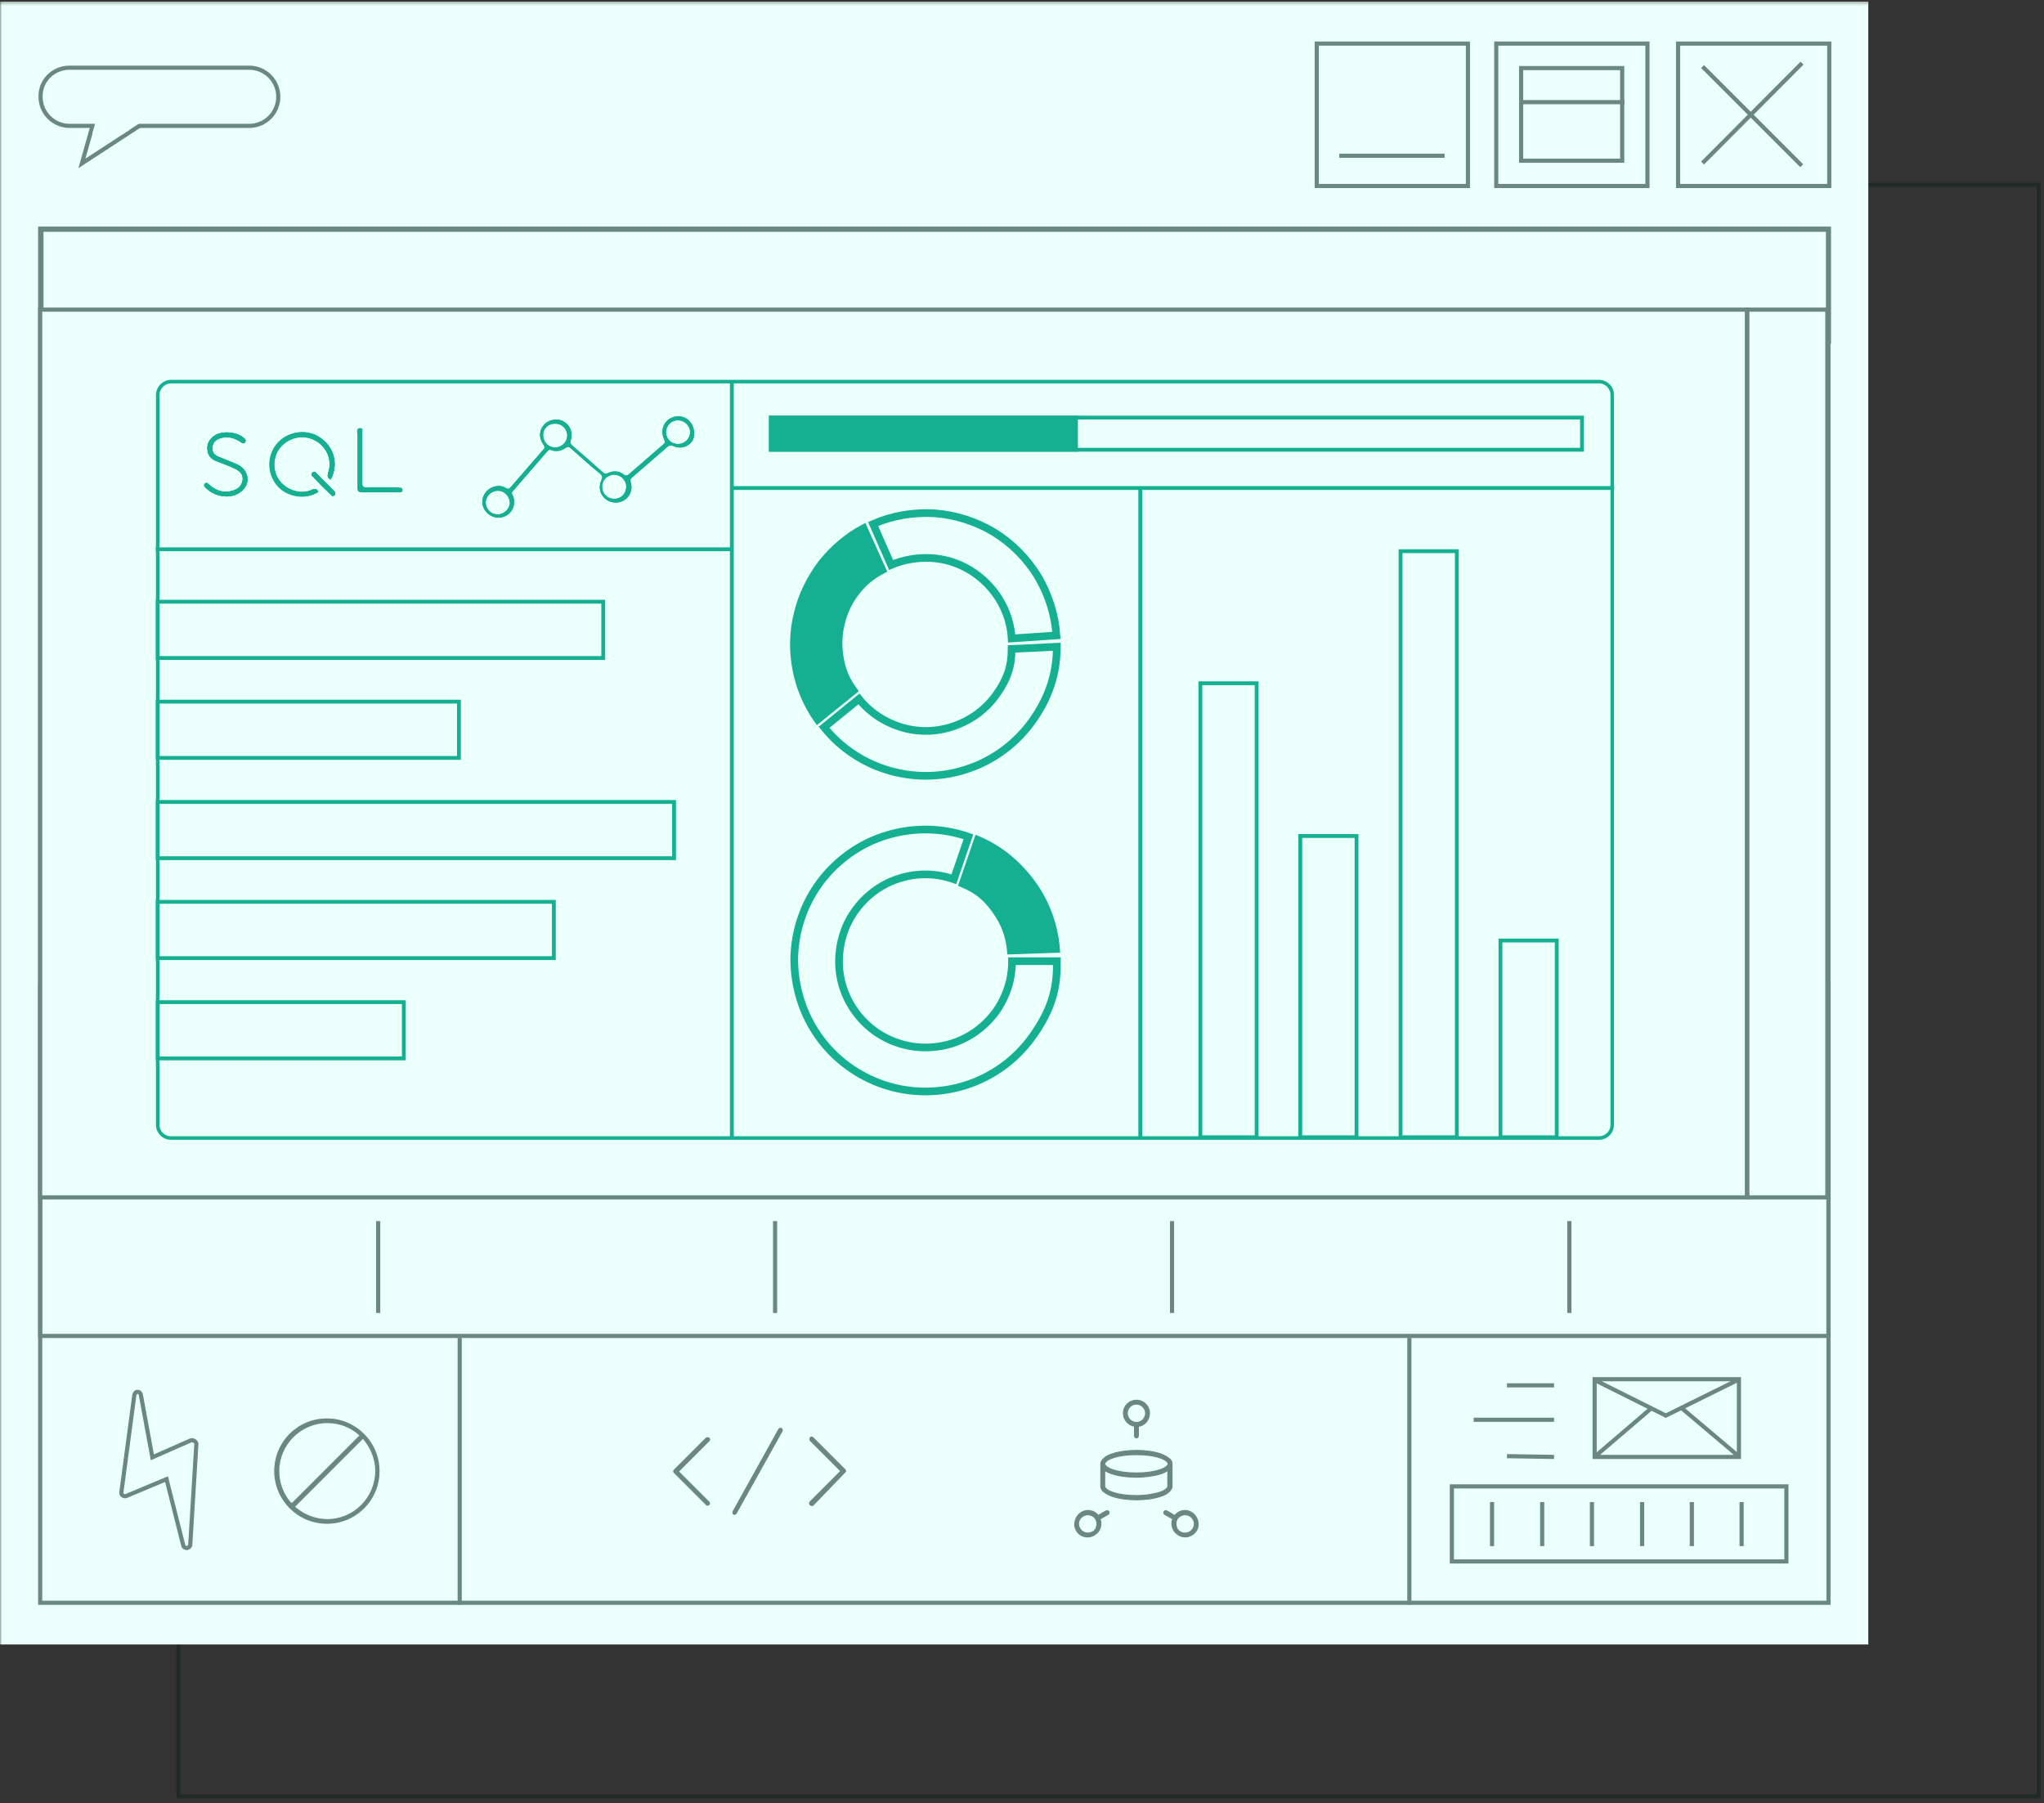 <svg width="534" height="471" viewBox="0 0 534 471" fill="none" xmlns="http://www.w3.org/2000/svg">
<rect x="0" y="0" width="534" height="471" fill="#333333" stroke="none"/>
<g clip-path="url(#clip0_4285_990)">
<mask id="mask0_4285_990" style="mask-type:luminance" maskUnits="userSpaceOnUse" x="0" y="0" width="534" height="471">
<path d="M0.5 0.884H533.5V469.884H0.5V0.884Z" fill="white" stroke="white"/>
</mask>
<g mask="url(#mask0_4285_990)">
<path opacity="0.5" d="M532.6 48.284H46.6V469.284H532.6V48.284Z" stroke="#0D211D"/>
<path d="M488.1 0.384H0V429.584H488.1V0.384Z" fill="#EBFFFB"/>
<path d="M477.7 59.784H10.5V418.684H477.7V59.784Z" stroke="#6A8780" stroke-width="1.083"/>
<path d="M477.7 257.584H10.5V348.984H477.7V257.584Z" stroke="#6A8780" stroke-width="1.083"/>
<path d="M98.8 342.984V318.984" stroke="#6A8780" stroke-width="1.083"/>
<path d="M202.5 342.984V318.984" stroke="#6A8780" stroke-width="1.083"/>
<path d="M306.2 342.984V318.984" stroke="#6A8780" stroke-width="1.083"/>
<path d="M410 342.984V318.984" stroke="#6A8780" stroke-width="1.083"/>
<path d="M477.7 59.884H10.7V89.184H477.7V59.884Z" stroke="#6A8780" stroke-width="1.33"/>
<path d="M456.4 80.884H10.5V312.784H456.4V80.884Z" fill="#EBFFFB" stroke="#6A8780" stroke-width="1.083"/>
<path d="M477.4 80.884H456.5V312.784H477.4V80.884Z" fill="#EBFFFB" stroke="#6A8780" stroke-width="1.083"/>
<path d="M120.1 419.184V349.484" stroke="#6A8780" stroke-width="1.083"/>
<path d="M368.2 419.184V349.484" stroke="#6A8780" stroke-width="1.083"/>
<path d="M393.7 361.884H406" stroke="#6A8780" stroke-width="1.083"/>
<path d="M385 370.884H406" stroke="#6A8780" stroke-width="1.083"/>
<path d="M393.7 380.384L406 380.584" stroke="#6A8780" stroke-width="1.083"/>
<path d="M454.3 360.284H416.6V380.584H454.3V360.284Z" stroke="#6A8780" stroke-width="1.083"/>
<path d="M416.8 360.584L435.2 369.784L454 360.484" stroke="#6A8780" stroke-width="1.083"/>
<path d="M431.4 367.884L416.8 380.384" stroke="#6A8780" stroke-width="1.083"/>
<path d="M439.4 367.884L454.2 380.384" stroke="#6A8780" stroke-width="1.083"/>
<path d="M466.7 388.284H379.3V407.884H466.7V388.284Z" stroke="#6A8780" stroke-width="1.083"/>
<path d="M389.8 403.884V392.384" stroke="#6A8780" stroke-width="1.083"/>
<path d="M402.9 403.884V392.384" stroke="#6A8780" stroke-width="1.083"/>
<path d="M415.9 403.884V392.384" stroke="#6A8780" stroke-width="1.083"/>
<path d="M429 403.884V392.384" stroke="#6A8780" stroke-width="1.083"/>
<path d="M442 403.884V392.384" stroke="#6A8780" stroke-width="1.083"/>
<path d="M455 403.884V392.384" stroke="#6A8780" stroke-width="1.083"/>
<path d="M184.8 393.584C184.5 393.584 184.3 393.484 184.2 393.284L175.9 384.984C175.7 384.784 175.6 384.584 175.6 384.384C175.6 384.184 175.7 383.884 175.9 383.684L184.2 375.384C184.6 375.084 185.1 375.084 185.5 375.384C185.9 375.784 185.9 376.284 185.5 376.684L178 384.184L177.8 384.384L178 384.584L185.5 392.084C185.8 392.384 185.8 392.784 185.7 393.084C185.5 393.384 185.2 393.584 184.8 393.584ZM212.8 393.384C212.6 393.584 212.4 393.684 212.1 393.684C211.9 393.684 211.6 393.584 211.4 393.384C211.2 393.184 211.1 392.984 211.1 392.684C211.1 392.484 211.2 392.184 211.4 391.984L218.9 384.484L219.1 384.284L218.9 384.084L211.4 376.584C211.1 376.184 211.1 375.684 211.4 375.284C211.8 374.884 212.3 374.884 212.7 375.284L221 383.584C221.2 383.784 221.3 383.984 221.3 384.284C221.3 384.484 221.2 384.784 221 384.884L212.8 393.384ZM192.7 395.484C192.5 395.784 192.2 395.984 191.9 395.984C191.7 395.984 191.6 395.984 191.5 395.884C191.3 395.784 191.1 395.584 191.1 395.284C191 395.084 191.1 394.784 191.2 394.584L203.1 373.184C203.3 372.784 203.9 372.584 204.3 372.784C204.7 372.984 204.9 373.584 204.7 373.984L192.7 395.484ZM190.8 395.384C190.9 395.684 191.1 395.984 191.4 396.084L190.8 395.384Z" fill="#6A8780" stroke="#EBFFFB" stroke-width="0.541"/>
<path d="M306.2 388.284V382.384C306.2 381.784 305.9 381.284 305.3 380.884C304.8 380.484 304 380.084 303.2 379.784C301.4 379.184 299.1 378.884 296.9 378.884C294.7 378.884 292.4 379.184 290.6 379.784C289.7 380.084 289 380.384 288.5 380.884C288 381.284 287.6 381.784 287.6 382.384V388.284C287.6 388.884 287.9 389.384 288.5 389.784C289 390.184 289.8 390.584 290.6 390.884C292.4 391.484 294.7 391.784 296.9 391.784C299.1 391.784 301.4 391.484 303.2 390.884C304.1 390.584 304.8 390.284 305.3 389.784C305.8 389.384 306.2 388.784 306.2 388.284ZM296.9 379.984C299.4 379.984 301.5 380.284 302.9 380.784C303.6 380.984 304.2 381.284 304.6 381.584C305 381.884 305.2 382.184 305.2 382.384C305.2 382.584 305 382.884 304.6 383.184C304.2 383.484 303.6 383.784 302.9 383.984C301.4 384.484 299.3 384.784 296.9 384.784C294.5 384.784 292.3 384.484 290.9 383.984C290.2 383.784 289.6 383.484 289.2 383.184C288.8 382.884 288.6 382.584 288.6 382.384C288.6 382.184 288.8 381.884 289.2 381.584C289.6 381.284 290.2 380.984 290.9 380.784C292.3 380.284 294.4 379.984 296.9 379.984ZM296.9 390.684C294.4 390.684 292.3 390.384 290.9 389.884C290.2 389.684 289.6 389.384 289.2 389.084C288.8 388.784 288.6 388.484 288.6 388.284V384.084C289.4 384.684 290.6 385.084 291.9 385.384C293.4 385.684 295.1 385.884 296.8 385.884C298.5 385.884 300.2 385.684 301.8 385.384C303.2 385.084 304.3 384.684 305.1 384.084V388.284C305.1 388.484 304.9 388.784 304.5 389.084C304.1 389.384 303.5 389.684 302.8 389.884C301.4 390.284 299.4 390.684 296.9 390.684Z" fill="#6A8780"/>
<path fill-rule="evenodd" clip-rule="evenodd" d="M290.557 379.655C292.375 379.05 294.69 378.748 296.9 378.748C299.11 378.748 301.425 379.05 303.243 379.655L303.247 379.657C304.051 379.958 304.864 380.363 305.38 380.774C306.006 381.193 306.335 381.731 306.335 382.384V388.284C306.335 388.568 306.223 388.868 306.052 389.142C305.883 389.417 305.649 389.677 305.39 389.885C304.866 390.406 304.141 390.713 303.243 391.012C301.425 391.618 299.11 391.919 296.9 391.919C294.69 391.919 292.375 391.618 290.557 391.012L290.552 391.011C289.749 390.709 288.936 390.305 288.42 389.893C287.794 389.474 287.465 388.937 287.465 388.284V382.384C287.465 381.723 287.903 381.19 288.41 380.783C288.934 380.262 289.659 379.955 290.557 379.655ZM296.9 379.019C294.71 379.019 292.425 379.318 290.643 379.912C289.744 380.212 289.071 380.504 288.596 380.979L288.59 380.985L288.584 380.989C288.094 381.382 287.735 381.847 287.735 382.384V388.284C287.735 388.829 288.004 389.29 288.575 389.671L288.585 389.678C289.068 390.064 289.852 390.458 290.645 390.756C292.427 391.35 294.711 391.648 296.9 391.648C299.09 391.648 301.375 391.35 303.157 390.755C304.056 390.456 304.729 390.164 305.204 389.688L305.21 389.683L305.215 389.678C305.454 389.487 305.668 389.249 305.822 389C305.977 388.75 306.065 388.5 306.065 388.284V382.384C306.065 381.839 305.796 381.377 305.225 380.996L305.215 380.99C304.732 380.603 303.948 380.209 303.155 379.911C301.372 379.318 299.089 379.019 296.9 379.019ZM296.9 380.119C294.408 380.119 292.325 380.418 290.945 380.911L290.937 380.914C290.25 381.11 289.666 381.403 289.281 381.692C289.089 381.836 288.95 381.977 288.859 382.101C288.767 382.228 288.735 382.325 288.735 382.384C288.735 382.443 288.767 382.54 288.859 382.667C288.95 382.791 289.089 382.932 289.281 383.076C289.666 383.364 290.25 383.657 290.937 383.854L290.945 383.856C292.325 384.349 294.508 384.648 296.9 384.648C299.29 384.648 301.375 384.349 302.857 383.855L302.863 383.854C303.55 383.657 304.134 383.364 304.519 383.076C304.711 382.932 304.85 382.791 304.94 382.667C305.033 382.54 305.065 382.443 305.065 382.384C305.065 382.325 305.033 382.228 304.94 382.101C304.85 381.977 304.711 381.836 304.519 381.692C304.134 381.403 303.55 381.11 302.863 380.914L302.854 380.911C301.475 380.419 299.392 380.119 296.9 380.119ZM290.859 380.655C292.279 380.149 294.394 379.848 296.9 379.848C299.406 379.848 301.521 380.149 302.941 380.655C303.653 380.859 304.267 381.165 304.681 381.476C304.889 381.632 305.05 381.791 305.159 381.942C305.267 382.09 305.335 382.243 305.335 382.384C305.335 382.525 305.267 382.678 305.159 382.826C305.05 382.977 304.889 383.136 304.681 383.292C304.266 383.603 303.652 383.909 302.94 384.113C301.422 384.618 299.308 384.919 296.9 384.919C294.494 384.919 292.279 384.619 290.859 384.113C290.147 383.909 289.533 383.603 289.119 383.292C288.911 383.136 288.75 382.977 288.64 382.826C288.533 382.678 288.465 382.525 288.465 382.384C288.465 382.243 288.533 382.09 288.64 381.942C288.75 381.791 288.911 381.632 289.119 381.476C289.533 381.165 290.147 380.859 290.859 380.655ZM288.465 383.813L288.681 383.976C289.457 384.557 290.632 384.952 291.928 385.251C293.42 385.55 295.111 385.748 296.8 385.748C298.489 385.748 300.18 385.55 301.773 385.251C303.165 384.953 304.242 384.558 305.019 383.976L305.235 383.813V388.284C305.235 388.425 305.167 388.578 305.059 388.726C304.95 388.877 304.789 389.036 304.581 389.192C304.166 389.503 303.55 389.81 302.837 390.014C301.427 390.417 299.414 390.819 296.9 390.819C294.394 390.819 292.279 390.519 290.859 390.013C290.147 389.809 289.533 389.503 289.119 389.192C288.911 389.036 288.75 388.877 288.64 388.726C288.533 388.578 288.465 388.425 288.465 388.284V383.813ZM288.735 384.344V388.284C288.735 388.343 288.767 388.44 288.859 388.567C288.95 388.691 289.089 388.832 289.281 388.976C289.666 389.264 290.25 389.557 290.937 389.754L290.945 389.756C292.325 390.249 294.408 390.548 296.9 390.548C299.385 390.548 301.373 390.151 302.763 389.754C303.45 389.557 304.034 389.264 304.419 388.976C304.611 388.832 304.75 388.691 304.84 388.567C304.933 388.44 304.965 388.343 304.965 388.284V384.345C304.165 384.878 303.116 385.24 301.828 385.516L301.825 385.517C300.219 385.818 298.51 386.019 296.8 386.019C295.09 386.019 293.381 385.818 291.873 385.516L291.869 385.516C290.676 385.24 289.549 384.878 288.735 384.344Z" fill="#6A8780"/>
<path d="M293.5 369.184C293.5 370.884 294.8 372.284 296.4 372.584V375.084C296.4 375.384 296.6 375.584 296.9 375.584C297.2 375.584 297.4 375.384 297.4 375.084V372.584C299.1 372.384 300.3 370.884 300.3 369.184C300.3 367.284 298.8 365.784 296.9 365.784C295 365.784 293.5 367.284 293.5 369.184ZM296.9 366.784C298.2 366.784 299.3 367.884 299.3 369.184C299.3 370.484 298.2 371.584 296.9 371.584C295.6 371.584 294.5 370.484 294.5 369.184C294.5 367.884 295.5 366.784 296.9 366.784Z" fill="#6A8780"/>
<path fill-rule="evenodd" clip-rule="evenodd" d="M293.365 369.184C293.365 367.209 294.925 365.648 296.9 365.648C298.875 365.648 300.435 367.209 300.435 369.184C300.435 370.905 299.247 372.439 297.535 372.702V375.084C297.535 375.265 297.475 375.426 297.358 375.542C297.242 375.658 297.081 375.719 296.9 375.719C296.719 375.719 296.558 375.658 296.442 375.542C296.326 375.426 296.265 375.265 296.265 375.084V372.694C294.658 372.341 293.365 370.915 293.365 369.184ZM296.9 365.919C295.075 365.919 293.635 367.358 293.635 369.184C293.635 370.813 294.883 372.162 296.425 372.451L296.535 372.471V375.084C296.535 375.203 296.575 375.292 296.633 375.351C296.692 375.409 296.781 375.448 296.9 375.448C297.019 375.448 297.108 375.409 297.167 375.351C297.226 375.292 297.265 375.203 297.265 375.084V372.463L297.384 372.449C299.009 372.258 300.165 370.823 300.165 369.184C300.165 367.358 298.725 365.919 296.9 365.919ZM296.9 366.919C295.578 366.919 294.635 367.955 294.635 369.184C294.635 370.409 295.675 371.448 296.9 371.448C298.125 371.448 299.165 370.409 299.165 369.184C299.165 367.958 298.125 366.919 296.9 366.919ZM294.365 369.184C294.365 367.813 295.422 366.648 296.9 366.648C298.275 366.648 299.435 367.809 299.435 369.184C299.435 370.558 298.275 371.719 296.9 371.719C295.525 371.719 294.365 370.558 294.365 369.184Z" fill="#6A8780"/>
<path d="M281.2 399.784C281.8 400.884 282.9 401.484 284.2 401.484C284.8 401.484 285.4 401.284 285.9 400.984C286.7 400.484 287.3 399.784 287.5 398.884C287.7 398.184 287.6 397.384 287.4 396.784L289.5 395.584C289.7 395.484 289.8 395.184 289.7 394.884C289.6 394.684 289.3 394.584 289 394.684L286.9 395.884C286.3 395.084 285.3 394.584 284.2 394.584C283.6 394.584 283 394.784 282.5 395.084C280.9 396.084 280.3 398.184 281.2 399.784ZM285.4 400.184C285 400.384 284.6 400.484 284.2 400.484C283.3 400.484 282.5 399.984 282.1 399.284C281.4 398.084 281.8 396.684 283 395.984C283.4 395.784 283.8 395.684 284.2 395.684C285.1 395.684 285.9 396.184 286.3 396.884C286.6 397.484 286.7 398.084 286.5 398.684C286.4 399.384 286 399.884 285.4 400.184Z" fill="#6A8780"/>
<path fill-rule="evenodd" clip-rule="evenodd" d="M282.431 394.968C282.947 394.658 283.571 394.448 284.2 394.448C285.297 394.448 286.302 394.928 286.935 395.708L288.945 394.56L288.957 394.555C289.297 394.442 289.681 394.543 289.821 394.823L289.825 394.832L289.829 394.841C289.941 395.179 289.842 395.561 289.564 395.703L287.562 396.847C287.745 397.45 287.828 398.225 287.631 398.917C287.421 399.86 286.793 400.586 285.972 401.099L285.97 401.1C285.453 401.41 284.829 401.619 284.2 401.619C282.856 401.619 281.708 400.997 281.082 399.849C280.144 398.182 280.772 396.004 282.428 394.969L282.431 394.968ZM282.571 395.199C281.028 396.164 280.456 398.186 281.318 399.717L281.319 399.719C281.893 400.771 282.944 401.348 284.2 401.348C284.771 401.348 285.346 401.158 285.829 400.868C286.607 400.382 287.178 399.71 287.368 398.854L287.37 398.847C287.56 398.181 287.466 397.41 287.272 396.827L287.237 396.721L289.44 395.463C289.557 395.404 289.656 395.192 289.575 394.937C289.511 394.822 289.304 394.73 289.055 394.808L286.864 396.061L286.792 395.965C286.219 395.201 285.26 394.719 284.2 394.719C283.63 394.719 283.054 394.91 282.571 395.199ZM283.065 396.103C281.929 396.768 281.557 398.084 282.217 399.216L282.218 399.217C282.594 399.875 283.35 400.348 284.2 400.348C284.577 400.348 284.956 400.254 285.34 400.063C285.903 399.781 286.273 399.317 286.366 398.665L286.368 398.653L286.372 398.641C286.557 398.085 286.468 397.524 286.181 396.948C285.804 396.291 285.049 395.819 284.2 395.819C283.825 395.819 283.447 395.912 283.065 396.103ZM282.94 395.863C283.356 395.654 283.777 395.548 284.2 395.548C285.15 395.548 285.994 396.075 286.418 396.817L286.421 396.823C286.731 397.442 286.842 398.076 286.632 398.715C286.523 399.456 286.093 399.988 285.461 400.305C285.044 400.513 284.624 400.619 284.2 400.619C283.251 400.619 282.407 400.093 281.983 399.351C281.244 398.084 281.67 396.603 282.932 395.867L282.94 395.863Z" fill="#6A8780"/>
<path d="M311.3 395.084C310.8 394.784 310.2 394.584 309.6 394.584C308.5 394.584 307.6 395.084 306.9 395.884L304.8 394.684C304.6 394.584 304.3 394.584 304.1 394.884C304 395.084 304 395.384 304.3 395.584L306.4 396.784C306.1 397.484 306.1 398.184 306.3 398.884C306.5 399.784 307.1 400.484 307.9 400.984C308.4 401.284 309 401.484 309.6 401.484C310.8 401.484 312 400.784 312.6 399.784C313.5 398.184 312.9 396.084 311.3 395.084ZM308.4 400.184C307.8 399.884 307.4 399.384 307.3 398.684C307.1 398.084 307.2 397.384 307.5 396.884C307.9 396.184 308.7 395.684 309.6 395.684C310 395.684 310.4 395.784 310.8 395.984C312 396.684 312.4 398.184 311.7 399.284C311.3 399.984 310.5 400.484 309.6 400.484C309.1 400.484 308.7 400.384 308.4 400.184Z" fill="#6A8780"/>
<path fill-rule="evenodd" clip-rule="evenodd" d="M306.872 395.712C307.582 394.936 308.493 394.448 309.6 394.448C310.229 394.448 310.853 394.658 311.37 394.968L311.372 394.969C313.028 396.004 313.656 398.182 312.718 399.85L312.716 399.853C312.092 400.893 310.848 401.619 309.6 401.619C308.971 401.619 308.347 401.41 307.83 401.1L307.828 401.099C307.007 400.586 306.379 399.86 306.169 398.917C305.973 398.231 305.962 397.537 306.23 396.842L304.225 395.697C304.046 395.578 303.95 395.422 303.917 395.26C303.885 395.102 303.918 394.946 303.979 394.823L303.983 394.816L303.987 394.809C304.106 394.631 304.261 394.534 304.423 394.501C304.582 394.469 304.738 394.501 304.86 394.563L304.867 394.566L306.872 395.712ZM309.6 394.719C308.546 394.719 307.681 395.196 307.002 395.973L306.929 396.056L304.736 394.803C304.66 394.766 304.566 394.748 304.476 394.766C304.39 394.784 304.297 394.835 304.217 394.952C304.181 395.028 304.165 395.119 304.183 395.207C304.2 395.294 304.252 395.388 304.371 395.469L306.572 396.726L306.524 396.837C306.239 397.504 306.237 398.171 306.43 398.847L306.432 398.854C306.622 399.71 307.193 400.382 307.971 400.868C308.454 401.158 309.029 401.348 309.6 401.348C310.751 401.348 311.907 400.675 312.483 399.716C313.343 398.184 312.771 396.164 311.229 395.199C310.746 394.91 310.17 394.719 309.6 394.719ZM309.6 395.819C308.749 395.819 307.994 396.292 307.617 396.951L307.616 396.953C307.335 397.421 307.241 398.08 307.428 398.641L307.432 398.653L307.434 398.665C307.527 399.317 307.897 399.781 308.46 400.063L308.468 400.067L308.475 400.071C308.746 400.252 309.117 400.348 309.6 400.348C310.45 400.348 311.206 399.875 311.582 399.217L311.586 399.211C312.24 398.183 311.872 396.769 310.735 396.103C310.353 395.912 309.975 395.819 309.6 395.819ZM307.383 396.815C307.807 396.075 308.651 395.548 309.6 395.548C310.023 395.548 310.444 395.654 310.86 395.863L310.868 395.867C312.128 396.601 312.558 398.183 311.816 399.354C311.392 400.094 310.548 400.619 309.6 400.619C309.087 400.619 308.66 400.517 308.332 400.301C307.703 399.984 307.277 399.453 307.168 398.715C306.96 398.079 307.066 397.344 307.383 396.815Z" fill="#6A8780"/>
<path d="M51.3 377.184L49.7 403.584C49.6 403.884 49.5 404.184 49.1 404.284L48.9 404.384C48.4 404.384 48 404.184 47.9 403.784L43.5 386.384L33 390.784C32.7 390.884 32.4 390.884 32.1 390.684C31.8 390.484 31.7 390.184 31.7 389.884L35.1 364.384C35.2 363.984 35.5 363.584 35.9 363.584C36.4 363.584 36.7 363.884 36.8 364.384L39.8 380.684L49.8 376.284C50 376.184 50.4 376.184 50.7 376.384C51.1 376.584 51.3 376.884 51.3 377.184Z" stroke="#6A8780" stroke-width="1.083"/>
<path d="M97.9 384.284V384.384C97.8 391.184 92.3 396.684 85.5 396.684C82.4 396.684 79.6 395.484 77.4 393.684L77.3 393.584L77.4 393.484L94.7 376.184L94.8 376.084L94.9 376.184C96.7 378.384 97.9 381.184 97.9 384.284ZM76.3 392.384H76.1C74.2 390.184 73.1 387.384 73.1 384.284C73.1 377.484 78.7 371.884 85.5 371.884C88.6 371.884 91.4 372.984 93.6 374.884L93.7 374.984L93.6 375.084L76.3 392.384ZM99.3 384.284C99.3 376.684 93.1 370.384 85.4 370.384C77.7 370.384 71.5 376.584 71.5 384.284C71.5 391.884 77.7 398.184 85.4 398.184C93.1 398.184 99.3 391.984 99.3 384.284Z" fill="#6A8780" stroke="#EBFFFB" stroke-width="0.271"/>
<path d="M430.4 11.384H390.9V48.584H430.4V11.384Z" stroke="#6A8780" stroke-width="1.083"/>
<path d="M423.8 17.784H397.4V41.984H423.8V17.784Z" stroke="#6A8780" stroke-width="1.083"/>
<path d="M396.9 26.684H424.4" stroke="#6A8780" stroke-width="1.083"/>
<path d="M477.9 11.384H438.4V48.584H477.9V11.384Z" stroke="#6A8780" stroke-width="1.083"/>
<path d="M444.8 42.584L470.8 16.484" stroke="#6A8780" stroke-width="1.083"/>
<path d="M470.7 43.284L444.8 17.384" stroke="#6A8780" stroke-width="1.083"/>
<path d="M383.5 11.384H344V48.584H383.5V11.384Z" stroke="#6A8780" stroke-width="1.083"/>
<path d="M349.9 40.684H377.4" stroke="#6A8780" stroke-width="1.083"/>
<path d="M18.2 17.684H65.1C69.3 17.684 72.7 21.084 72.7 25.284C72.7 29.484 69.3 32.884 65.1 32.884H18.2C14 32.884 10.6 29.484 10.6 25.284C10.5 21.084 13.9 17.684 18.2 17.684Z" fill="#EBFFFB" stroke="#6A8780" stroke-width="1.083"/>
<path d="M21.4 42.684L24 33.484H35.5L21.4 42.684Z" fill="#EBFFFB" stroke="#6A8780" stroke-width="1.083"/>
<path d="M24.1 34.984L25.4 30.284L40.1 29.784L31.9 35.184L24.1 34.984Z" fill="#EBFFFB"/>
</g>
<path d="M44.7 99.684H417.7C419.7 99.684 421.2 101.284 421.2 103.184V293.784C421.2 295.784 419.6 297.284 417.7 297.284H44.7C42.7 297.284 41.2 295.684 41.2 293.784V103.284C41.2 101.284 42.8 99.684 44.7 99.684Z" stroke="#15AF91" stroke-width="0.923"/>
<path d="M191.2 99.784V297.584" stroke="#15AF91"/>
<path d="M297.9 127.484V297.484" stroke="#15AF91"/>
<path d="M191 127.484H421.7" stroke="#15AF91"/>
<path d="M40.7 143.484H191.2" stroke="#15AF91"/>
<path d="M157.6 157.184H41.2V171.884H157.6V157.184Z" stroke="#15AF91"/>
<path d="M119.9 183.284H41.2V197.984H119.9V183.284Z" stroke="#15AF91"/>
<path d="M105.5 261.784H41.2V276.484H105.5V261.784Z" stroke="#15AF91"/>
<path d="M176.1 209.484H41.2V224.184H176.1V209.484Z" stroke="#15AF91"/>
<path d="M144.7 235.584H41.2V250.284H144.7V235.584Z" stroke="#15AF91"/>
<path d="M328.3 178.484H313.6V297.084H328.3V178.484Z" stroke="#15AF91"/>
<path d="M354.4 218.384H339.7V297.084H354.4V218.384Z" stroke="#15AF91"/>
<path d="M380.6 143.984H365.9V297.084H380.6V143.984Z" stroke="#15AF91"/>
<path d="M406.7 245.684H392V297.084H406.7V245.684Z" stroke="#15AF91"/>
<path d="M276.1 252.374C276.1 259.674 273.8 265.184 269.5 271.084C265.2 276.984 259.2 281.284 252.3 283.484C245.4 285.684 237.9 285.684 231 283.384C224.1 281.084 218.1 276.684 213.9 270.784C209.7 264.884 207.5 257.784 207.5 250.484C207.6 243.184 210 236.184 214.3 230.384C218.7 224.584 224.7 220.284 231.7 218.184C238.6 216.084 246.1 216.184 253 218.584L249.2 229.684C244.7 228.084 239.8 227.984 235.2 229.384C230.6 230.784 226.6 233.584 223.7 237.484C220.8 241.284 219.3 245.984 219.2 250.784C219.1 255.584 220.6 260.284 223.4 264.184C226.2 268.084 230.1 270.984 234.7 272.484C239.2 273.984 244.1 273.984 248.7 272.584C253.3 271.084 257.2 268.284 260.1 264.384C262.9 260.484 264.4 255.884 264.4 251.084H276.1V252.374Z" stroke="#15AF91" stroke-width="2"/>
<path d="M255.455 219.401C261.155 221.801 265.8 225.684 269.5 230.684C273.2 235.684 275.4 241.684 275.9 247.884L264.099 248.301C263.699 244.201 262.4 240.884 260 237.584C257.6 234.284 255.333 232.427 251.533 230.827L255.455 219.401Z" fill="#15AF91" stroke="#15AF91" stroke-width="2"/>
<path d="M276.088 169.052C276.088 176.152 273.9 182.384 269.8 188.184C265.7 193.984 259.9 198.384 253.3 200.684C246.6 203.084 239.4 203.284 232.6 201.384C225.8 199.484 219.7 195.484 215.3 189.984L224.4 182.584C227.3 186.184 231.3 188.784 235.8 190.084C240.3 191.384 245.1 191.184 249.5 189.584C253.9 187.984 257.7 185.184 260.4 181.284C263.1 177.484 264.294 174.114 264.294 169.514L276.088 168.952V169.052Z" stroke="#15AF91" stroke-width="2"/>
<path d="M213.6 187.984C210.8 183.984 208.9 179.484 208 174.684C207.1 169.884 207.2 164.984 208.4 160.284C209.5 155.584 211.7 151.184 214.6 147.284C217.6 143.484 221.3 140.284 225.6 137.984L230.501 148.884C227.701 150.384 225.8 151.884 223.8 154.384C221.8 156.884 220.4 159.784 219.7 162.884C218.9 165.984 218.9 169.184 219.5 172.384C220.1 175.484 221.101 177.784 223.001 180.384L213.6 187.984Z" fill="#15AF91" stroke="#15AF91" stroke-width="2"/>
<path d="M228.1 136.884C233.1 134.684 238.6 133.784 244.1 134.084C249.6 134.484 254.9 136.184 259.6 138.984C264.3 141.884 268.2 145.784 271.1 150.484C273.9 155.184 275.6 160.484 276 165.984L264.3 166.784C264.1 163.184 263 159.684 261.1 156.584C259.2 153.484 256.6 150.884 253.5 148.984C250.4 147.084 246.9 145.984 243.3 145.784C239.7 145.584 236.1 146.184 232.8 147.584L228.1 136.884Z" stroke="#15AF91" stroke-width="2"/>
<path d="M413.3 109.084H201.4V117.484H413.3V109.084Z" stroke="#15AF91"/>
<path d="M281.1 109.084H201.4V117.484H281.1V109.084Z" fill="#15AF91" stroke="#15AF91"/>
<path d="M64.6 125.884C64.3 127.684 62.4 129.284 60.3 129.584C59.9 129.584 59.6 129.584 59.3 129.684C57.1 129.684 55.3 128.884 53.8 127.484C53.5 127.184 53.1 126.784 53.5 126.384C53.9 125.884 54.3 126.284 54.6 126.584C56.4 128.184 58.4 128.884 60.8 128.184C62.2 127.784 63.2 126.884 63.4 125.384C63.6 123.784 62.5 122.984 61.3 122.384C59.8 121.684 58.2 121.084 56.6 120.484C55.2 119.984 54.3 118.984 54.2 117.484C54 115.984 54.7 114.784 55.9 113.884C58 112.384 62.1 112.784 63.9 114.584C64.2 114.884 64.3 115.184 64 115.584C63.6 115.984 63.3 115.784 62.9 115.484C61.4 114.484 59.7 113.884 57.9 114.384C56.6 114.684 55.7 115.384 55.5 116.684C55.3 117.884 55.8 118.784 57 119.284C58.2 119.784 59.5 120.284 60.7 120.784C61.1 120.984 61.5 121.084 61.9 121.284C63.9 122.184 64.9 123.884 64.6 125.884Z" fill="#15AF91"/>
<path d="M83.2 128.484C79.8 130.584 75.1 129.784 72.5 126.684C69.8 123.384 69.9 118.584 72.8 115.484C75.7 112.484 80.5 111.984 83.9 114.484C87.4 116.984 88.4 121.484 86.4 125.284C85.6 124.884 85.5 124.484 85.7 123.684C87.1 119.784 84.9 115.684 80.9 114.484C77.1 113.384 72.9 115.684 71.9 119.484C70.8 123.584 73.3 127.484 77.4 128.384C78.7 128.684 80.1 128.584 81.3 128.084C82.3 127.484 82.8 127.684 83.2 128.484Z" fill="#15AF91"/>
<path d="M87.6 128.984C87.4 129.484 87 129.784 86.6 129.384C84.9 127.784 83.2 126.084 81.6 124.384C81.3 124.084 81.3 123.784 81.6 123.484C81.9 123.184 82.2 123.184 82.5 123.484C84.2 125.184 85.8 126.784 87.5 128.484C87.5 128.684 87.5 128.784 87.6 128.984Z" fill="#15AF91"/>
<path d="M105.166 128.015C105.166 128.715 104.466 128.615 103.966 128.615C102.466 128.615 96.066 128.615 94.566 128.615C93.666 128.615 93.366 128.315 93.366 127.415C93.366 125.015 93.366 122.615 93.366 120.215C93.366 118.015 93.366 115.715 93.366 113.515C93.366 112.915 92.966 111.815 94.066 111.815C95.066 111.815 94.566 112.815 94.666 113.415C94.666 117.615 94.666 121.915 94.666 126.115C94.666 127.015 94.866 127.315 95.866 127.315C96.866 127.215 102.966 127.315 103.966 127.315C104.466 127.415 105.166 127.215 105.166 128.015Z" fill="#15AF91"/>
<path d="M180 109.884C178.6 108.484 176.4 108.384 174.8 109.484C173.1 110.684 172.6 112.784 173.5 114.784C173.8 115.384 173.8 115.684 173.3 116.084C170.3 118.684 167.3 121.284 164.3 123.884C163.8 124.284 163.5 124.384 163 123.984C161.7 122.984 160.3 122.884 158.8 123.584C158.3 123.884 157.9 123.784 157.5 123.384C154.8 120.984 152.1 118.584 149.4 116.284C149 115.884 148.9 115.584 149.1 115.084C149.7 112.884 149 111.084 147.2 110.084C145.6 109.184 143.4 109.584 142.2 110.884C140.8 112.384 140.7 114.384 142 116.184C142.3 116.684 142.4 116.984 142 117.384C139.1 120.684 136.3 123.984 133.4 127.284C133 127.784 132.7 127.784 132.2 127.484C131.3 126.984 130.4 126.784 129.3 127.084C126.9 127.684 125.5 129.984 126.2 132.284C126.9 134.484 129.4 135.784 131.6 134.984C133.9 134.184 134.9 131.684 134 129.484C133.8 129.084 133.5 128.784 134 128.284C137 124.784 140 121.384 143 117.884C143.3 117.484 143.6 117.384 144 117.584C145.4 118.084 146.6 117.784 147.8 116.984C148.3 116.584 148.6 116.684 149.1 117.084C151.6 119.284 154.1 121.584 156.7 123.684C157.4 124.284 157.5 124.684 157.1 125.484C155.8 128.284 157.8 131.284 160.9 131.284C163.6 131.284 165.6 128.684 164.8 126.084C164.6 125.384 164.7 124.984 165.3 124.584C168.3 121.984 171.3 119.384 174.3 116.784C174.8 116.384 175.1 116.184 175.8 116.484C177.8 117.384 179.9 116.784 181 114.984C181.7 113.384 181.4 111.284 180 109.884ZM130 134.384C128.3 134.384 126.9 132.984 126.9 131.284C126.9 129.584 128.4 128.184 130.1 128.184C131.7 128.184 133.1 129.584 133.2 131.284C133.2 132.884 131.7 134.384 130 134.384ZM145 116.884C143.3 116.884 141.9 115.484 141.9 113.684C141.9 111.884 143.3 110.584 145.1 110.684C146.9 110.684 148.2 112.084 148.2 113.884C148.1 115.584 146.7 116.884 145 116.884ZM160.4 130.284C158.6 130.284 157.3 128.884 157.3 127.084C157.3 125.384 158.7 124.084 160.4 123.984C162.1 123.984 163.6 125.384 163.6 127.084C163.6 128.984 162.2 130.384 160.4 130.284ZM177.1 115.984C175.3 115.984 174 114.584 174 112.884C174 111.184 175.4 109.784 177.1 109.784C178.8 109.784 180.3 111.184 180.3 112.884C180.3 114.584 178.9 115.984 177.1 115.984Z" fill="#15AF91"/>
<path d="M83.2 128.484C79.8 130.584 75.1 129.784 72.5 126.684C69.8 123.384 69.9 118.584 72.8 115.484C75.7 112.484 80.5 111.984 83.9 114.484C87.4 116.984 88.4 121.484 86.4 125.284C85.6 124.884 85.5 124.484 85.7 123.684C87.1 119.784 84.9 115.684 80.9 114.484C77.1 113.384 72.9 115.684 71.9 119.484C70.8 123.584 73.3 127.484 77.4 128.384C78.7 128.684 80.1 128.584 81.3 128.084C82.3 127.484 82.8 127.684 83.2 128.484Z" fill="#15AF91"/>
<path d="M87.6 128.984C87.4 129.484 87 129.784 86.6 129.384C84.9 127.784 83.2 126.084 81.6 124.384C81.3 124.084 81.3 123.784 81.6 123.484C81.9 123.184 82.2 123.184 82.5 123.484C84.2 125.184 85.8 126.784 87.5 128.484C87.5 128.684 87.5 128.784 87.6 128.984Z" fill="#15AF91"/>
<path d="M64.6 125.884C64.3 127.684 62.4 129.284 60.3 129.584C59.9 129.584 59.6 129.584 59.3 129.684C57.1 129.684 55.3 128.884 53.8 127.484C53.5 127.184 53.1 126.784 53.5 126.384C53.9 125.884 54.3 126.284 54.6 126.584C56.4 128.184 58.4 128.884 60.8 128.184C62.2 127.784 63.2 126.884 63.4 125.384C63.6 123.784 62.5 122.984 61.3 122.384C59.8 121.684 58.2 121.084 56.6 120.484C55.2 119.984 54.3 118.984 54.2 117.484C54 115.984 54.7 114.784 55.9 113.884C58 112.384 62.1 112.784 63.9 114.584C64.2 114.884 64.3 115.184 64 115.584C63.6 115.984 63.3 115.784 62.9 115.484C61.4 114.484 59.7 113.884 57.9 114.384C56.6 114.684 55.7 115.384 55.5 116.684C55.3 117.884 55.8 118.784 57 119.284C58.2 119.784 59.5 120.284 60.7 120.784C61.1 120.984 61.5 121.084 61.9 121.284C63.9 122.184 64.9 123.884 64.6 125.884Z" fill="#15AF91"/>
<path d="M180 109.884C178.6 108.484 176.4 108.384 174.8 109.484C173.1 110.684 172.6 112.784 173.5 114.784C173.8 115.384 173.8 115.684 173.3 116.084C170.3 118.684 167.3 121.284 164.3 123.884C163.8 124.284 163.5 124.384 163 123.984C161.7 122.984 160.3 122.884 158.8 123.584C158.3 123.884 157.9 123.784 157.5 123.384C154.8 120.984 152.1 118.584 149.4 116.284C149 115.884 148.9 115.584 149.1 115.084C149.7 112.884 149 111.084 147.2 110.084C145.6 109.184 143.4 109.584 142.2 110.884C140.8 112.384 140.7 114.384 142 116.184C142.3 116.684 142.4 116.984 142 117.384C139.1 120.684 136.3 123.984 133.4 127.284C133 127.784 132.7 127.784 132.2 127.484C131.3 126.984 130.4 126.784 129.3 127.084C126.9 127.684 125.5 129.984 126.2 132.284C126.9 134.484 129.4 135.784 131.6 134.984C133.9 134.184 134.9 131.684 134 129.484C133.8 129.084 133.5 128.784 134 128.284C137 124.784 140 121.384 143 117.884C143.3 117.484 143.6 117.384 144 117.584C145.4 118.084 146.6 117.784 147.8 116.984C148.3 116.584 148.6 116.684 149.1 117.084C151.6 119.284 154.1 121.584 156.7 123.684C157.4 124.284 157.5 124.684 157.1 125.484C155.8 128.284 157.8 131.284 160.9 131.284C163.6 131.284 165.6 128.684 164.8 126.084C164.6 125.384 164.7 124.984 165.3 124.584C168.3 121.984 171.3 119.384 174.3 116.784C174.8 116.384 175.1 116.184 175.8 116.484C177.8 117.384 179.9 116.784 181 114.984C181.7 113.384 181.4 111.284 180 109.884ZM130 134.384C128.3 134.384 126.9 132.984 126.9 131.284C126.9 129.584 128.4 128.184 130.1 128.184C131.7 128.184 133.1 129.584 133.2 131.284C133.2 132.884 131.7 134.384 130 134.384ZM145 116.884C143.3 116.884 141.9 115.484 141.9 113.684C141.9 111.884 143.3 110.584 145.1 110.684C146.9 110.684 148.2 112.084 148.2 113.884C148.1 115.584 146.7 116.884 145 116.884ZM160.4 130.284C158.6 130.284 157.3 128.884 157.3 127.084C157.3 125.384 158.7 124.084 160.4 123.984C162.1 123.984 163.6 125.384 163.6 127.084C163.6 128.984 162.2 130.384 160.4 130.284ZM177.1 115.984C175.3 115.984 174 114.584 174 112.884C174 111.184 175.4 109.784 177.1 109.784C178.8 109.784 180.3 111.184 180.3 112.884C180.3 114.584 178.9 115.984 177.1 115.984Z" fill="#15AF91"/>
<path d="M86.4 125.184C85.6 124.784 85.5 124.384 85.7 123.584C87.1 119.684 84.9 115.584 80.9 114.384C77.1 113.284 72.9 115.584 71.9 119.384C70.8 123.484 73.3 127.384 77.4 128.284C78.7 128.584 80.1 128.484 81.3 127.984C82.1 127.584 82.6 127.784 83 128.584C79.6 130.684 74.9 129.884 72.3 126.784C69.6 123.484 69.7 118.684 72.6 115.584C75.5 112.584 80.3 112.084 83.7 114.584C87.4 116.784 88.5 121.384 86.4 125.184Z" fill="#15AF91"/>
<path d="M87.6 128.984C87.4 129.484 87 129.784 86.6 129.384C84.9 127.784 83.2 126.084 81.6 124.384C81.3 124.084 81.3 123.784 81.6 123.484C81.9 123.184 82.2 123.184 82.5 123.484C84.2 125.184 85.8 126.784 87.5 128.484C87.5 128.684 87.5 128.784 87.6 128.984Z" fill="#15AF91"/>
<path d="M64.6 125.884C64.3 127.684 62.4 129.284 60.3 129.584C59.9 129.584 59.6 129.584 59.3 129.684C57.1 129.684 55.3 128.884 53.8 127.484C53.5 127.184 53.1 126.784 53.5 126.384C53.9 125.884 54.3 126.284 54.6 126.584C56.4 128.184 58.4 128.884 60.8 128.184C62.2 127.784 63.2 126.884 63.4 125.384C63.6 123.784 62.5 122.984 61.3 122.384C59.8 121.684 58.2 121.084 56.6 120.484C55.2 119.984 54.3 118.984 54.2 117.484C54 115.984 54.7 114.784 55.9 113.884C58 112.384 62.1 112.784 63.9 114.584C64.2 114.884 64.3 115.184 64 115.584C63.6 115.984 63.3 115.784 62.9 115.484C61.4 114.484 59.7 113.884 57.9 114.384C56.6 114.684 55.7 115.384 55.5 116.684C55.3 117.884 55.8 118.784 57 119.284C58.2 119.784 59.5 120.284 60.7 120.784C61.1 120.984 61.5 121.084 61.9 121.284C63.9 122.184 64.9 123.884 64.6 125.884Z" fill="#15AF91"/>
</g>
<defs>
<clipPath id="clip0_4285_990">
<rect width="534" height="470" fill="white" transform="translate(0 0.384)"/>
</clipPath>
</defs>
</svg>
